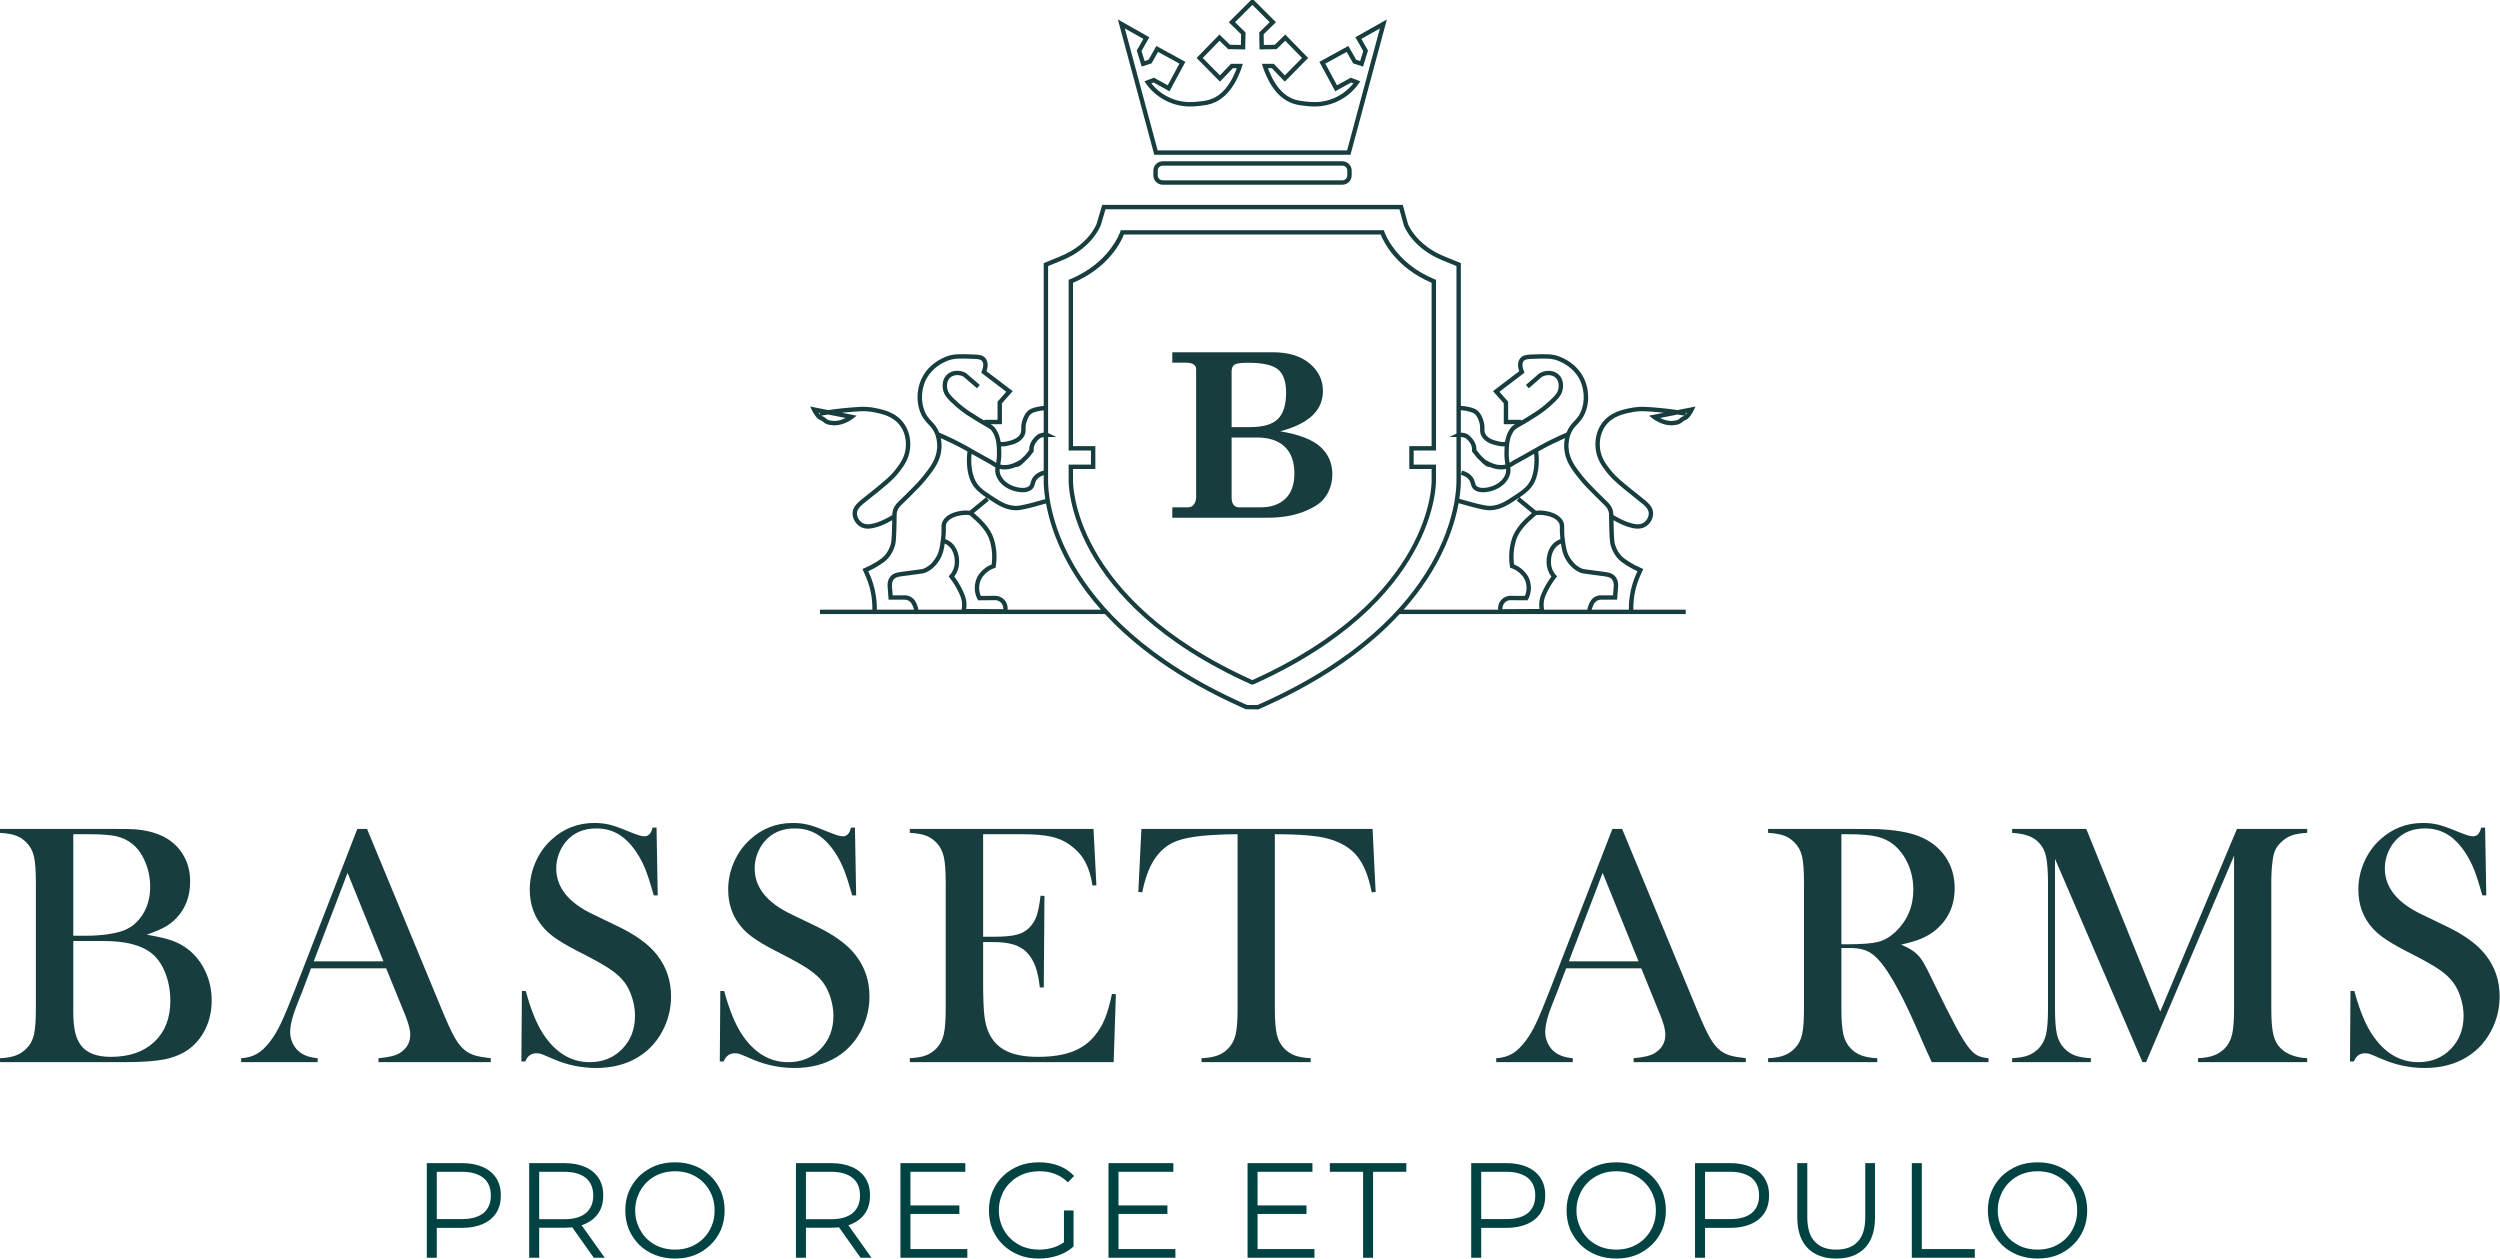 <?xml version="1.0" encoding="UTF-8" standalone="no"?>
<!DOCTYPE svg PUBLIC "-//W3C//DTD SVG 1.1//EN" "http://www.w3.org/Graphics/SVG/1.1/DTD/svg11.dtd">
<svg width="100%" height="100%" viewBox="0 0 6167 3105" version="1.1" xmlns="http://www.w3.org/2000/svg" xmlns:xlink="http://www.w3.org/1999/xlink" xml:space="preserve" xmlns:serif="http://www.serif.com/" style="fill-rule:evenodd;clip-rule:evenodd;stroke-linejoin:round;stroke-miterlimit:2;">
    <g transform="matrix(1,0,0,1,-2345.03,-694.642)">
        <g transform="matrix(4.167,0,0,4.167,5434.25,1273.46)">
            <path d="M0,263.693C-107.277,215.366 -106.164,146.311 -106.138,145.573L-106.138,138.738L-92.921,138.738L-92.921,125.209L-106.138,125.209L-106.138,28.495C-84.833,19.455 -77.57,3.891 -76.027,-0.049L76.025,-0.049C77.566,3.891 84.831,19.455 106.138,28.495L106.138,125.209L92.921,125.209L92.921,138.738L106.138,138.738L106.138,145.619C106.162,146.312 107.405,215.306 0,263.693M108.734,136.138L95.517,136.138L95.517,127.809L108.734,127.809L108.734,26.757L107.929,26.426C84.423,16.797 78.227,-1.565 78.169,-1.748L77.878,-2.649L-77.882,-2.647L-78.173,-1.748C-78.233,-1.565 -84.427,16.797 -107.931,26.426L-108.738,26.757L-108.738,127.809L-95.521,127.809L-95.521,136.138L-108.738,136.138L-108.736,145.526C-108.762,146.235 -110.044,217.125 -0.702,266.227L0.447,266.342L0.7,266.227C110.042,217.125 108.762,146.235 108.734,145.573L108.734,136.138Z" style="fill:rgb(23,61,63);fill-rule:nonzero;"/>
        </g>
        <g transform="matrix(4.167,0,0,4.167,5515.81,1610.48)">
            <path d="M0,75.449C-3.556,78.851 -8.446,80.552 -14.672,80.552L-27.391,80.552C-28.76,80.552 -29.843,80.065 -30.638,79.094C-31.432,78.122 -31.829,76.708 -31.829,74.854L-31.829,39.215L-16.925,39.215C-9.683,39.215 -4.163,41.035 -0.364,44.68C3.433,48.322 5.332,53.59 5.332,60.479C5.332,67.059 3.554,72.05 0,75.449M-31.829,0.188C-31.829,-1.795 -31.267,-3.163 -30.141,-3.912C-29.014,-4.66 -26.355,-5.037 -22.159,-5.037C-13.371,-5.037 -7.408,-3.69 -4.273,-1.003C-1.137,1.687 0.43,6.206 0.43,12.553C0.43,19.872 -1.204,25.12 -4.472,28.293C-7.74,31.467 -13.172,33.053 -20.768,33.053L-31.829,33.053L-31.829,0.188ZM-3.081,35.532C5.354,33.325 11.68,30.237 15.898,26.267C20.115,22.294 22.225,17.439 22.225,11.705C22.225,5.173 19.575,-0.286 14.275,-4.677C8.976,-9.068 1.711,-11.262 -7.519,-11.262L-66.939,-11.262L-66.939,-5.102L-59.321,-5.102C-56.981,-5.102 -55.314,-4.748 -54.32,-4.043C-53.326,-3.336 -52.829,-2.408 -52.829,-1.261L-52.829,74.589C-52.829,76.355 -53.359,77.879 -54.42,79.159C-55.214,80.087 -56.384,80.552 -57.93,80.552L-66.939,80.552L-66.939,86.711L-10.764,86.711C-2.682,86.711 4.328,85.586 10.267,83.331C16.207,81.076 20.369,78.491 22.754,75.573C26.11,71.464 27.789,66.558 27.789,60.855C27.789,54.404 25.438,49.034 20.734,44.748C16.031,40.459 8.091,37.388 -3.081,35.532" style="fill:rgb(23,61,63);fill-rule:nonzero;"/>
        </g>
        <g transform="matrix(4.167,0,0,4.167,5668.52,1115.41)">
            <path d="M0,2.86C0,4.463 -1.305,5.768 -2.911,5.768L-109.301,5.768C-110.906,5.768 -112.211,4.463 -112.211,2.86L-112.211,0.002C-112.211,-1.603 -110.906,-2.908 -109.301,-2.908L-2.911,-2.908C-1.305,-2.908 0,-1.603 0,0.002L0,2.86ZM-2.911,-5.507L-109.301,-5.507C-112.339,-5.507 -114.81,-3.036 -114.81,0.002L-114.81,2.86C-114.81,5.896 -112.339,8.367 -109.301,8.367L-2.911,8.367C0.127,8.367 2.596,5.896 2.596,2.86L2.596,0.002C2.596,-3.036 0.127,-5.507 -2.911,-5.507" style="fill:rgb(23,61,63);fill-rule:nonzero;"/>
        </g>
        <g transform="matrix(4.167,0,0,4.167,5165.45,980.517)">
            <path d="M0,-45.585L-3.901,-38.692L-0.978,-29.179L4.85,-31.085L8.712,-37.879L21.357,-30.95L14.43,-18.118L6.258,-22.613L5.691,-22.391C5.141,-22.175 4.557,-21.961 3.973,-21.745C3.365,-21.521 2.757,-21.296 2.185,-21.072L0.647,-20.469L1.969,-18.582C3.553,-16.423 5.403,-14.472 7.463,-12.782C10.554,-10.251 14.197,-8.271 17.997,-7.057C24.576,-4.957 30.08,-5.574 33.043,-5.908C36.715,-6.319 39.367,-6.615 42.599,-8.146C51.281,-12.263 55.162,-21.175 56.85,-25.055C57.431,-26.384 57.939,-27.761 58.366,-29.147L58.883,-30.828L51.893,-30.828L51.511,-30.438C50.351,-29.254 49.137,-27.977 47.923,-26.701C47.051,-25.785 46.18,-24.87 45.33,-23.99L35.154,-34.289C36.838,-36.002 38.506,-37.721 40.174,-39.44C41.806,-41.124 43.44,-42.807 45.087,-44.484C45.729,-43.852 46.37,-43.246 47.008,-42.639C47.943,-41.752 48.879,-40.867 49.822,-39.898L50.195,-39.514L60.304,-39.336L60.483,-49.395L54.287,-55.458L64.539,-65.712L74.794,-55.458L68.595,-49.394L68.776,-39.336L78.88,-39.514L79.253,-39.898C80.188,-40.858 81.117,-41.739 82.045,-42.617C82.692,-43.232 83.339,-43.845 83.99,-44.484C85.675,-42.77 87.343,-41.05 89.011,-39.333C90.641,-37.649 92.275,-35.966 93.923,-34.289L83.747,-23.99C82.874,-24.895 81.976,-25.836 81.082,-26.778C79.89,-28.028 78.702,-29.277 77.568,-30.436L77.188,-30.828L70.187,-30.828L70.711,-29.143C71.157,-27.711 71.65,-26.374 72.259,-24.978C73.917,-21.173 77.798,-12.263 86.48,-8.146C89.71,-6.615 92.357,-6.319 96.043,-5.906C98.999,-5.577 104.509,-4.962 111.079,-7.057C114.884,-8.273 118.528,-10.252 121.611,-12.782C123.672,-14.47 125.522,-16.423 127.149,-18.644L128.437,-20.468L126.892,-21.072C126.323,-21.296 125.721,-21.519 125.114,-21.742C124.529,-21.958 123.94,-22.175 123.385,-22.391L122.82,-22.613L114.647,-18.118L107.719,-30.95L120.367,-37.879L124.231,-31.085L130.057,-29.179L132.978,-38.694L129.077,-45.585L140.037,-51.769L120.617,20.425L8.46,20.425L-10.96,-51.769L0,-45.585ZM122.611,23.025L144.154,-57.078L125.536,-46.568L130.163,-38.386L128.351,-32.47L125.991,-33.243L121.361,-41.386L104.205,-31.988L113.606,-14.58L123.008,-19.752C123.405,-19.603 123.809,-19.454 124.217,-19.303C124.262,-19.286 124.306,-19.271 124.351,-19.253C123.052,-17.611 121.58,-16.113 119.963,-14.792C117.131,-12.467 113.784,-10.648 110.291,-9.533C104.246,-7.602 99.098,-8.175 96.317,-8.49C92.772,-8.887 90.429,-9.15 87.59,-10.496C79.791,-14.193 76.315,-22.179 74.609,-26.093C74.301,-26.795 74.02,-27.503 73.756,-28.229L76.092,-28.229C77.102,-27.191 78.151,-26.088 79.198,-24.987C80.421,-23.702 81.644,-22.417 82.812,-21.225L83.737,-20.281L97.574,-34.288L96.673,-35.2C94.724,-37.175 92.799,-39.158 90.874,-41.141C88.898,-43.179 86.922,-45.215 84.918,-47.243L83.987,-48.185L83.062,-47.236C82.124,-46.27 81.192,-45.388 80.257,-44.503C79.431,-43.718 78.603,-42.934 77.767,-42.093L71.324,-41.98L71.211,-48.32L78.49,-55.437L65.315,-68.61L63.762,-68.61L50.591,-55.437L57.866,-48.32L57.753,-41.98L51.309,-42.093C50.466,-42.941 49.632,-43.734 48.796,-44.525C47.872,-45.402 46.947,-46.279 46.012,-47.238L45.087,-48.185L44.157,-47.243C42.191,-45.251 40.249,-43.251 38.309,-41.249C36.35,-39.23 34.391,-37.211 32.404,-35.2L31.503,-34.288L45.342,-20.281L46.265,-21.225C47.409,-22.392 48.606,-23.651 49.805,-24.91C50.877,-26.038 51.951,-27.167 52.987,-28.229L55.319,-28.229C55.054,-27.497 54.761,-26.763 54.436,-26.018C52.896,-22.48 49.288,-14.193 41.486,-10.496C38.646,-9.15 36.304,-8.886 32.745,-8.489C29.979,-8.182 24.831,-7.602 18.788,-9.533C15.296,-10.648 11.95,-12.467 9.111,-14.792C7.501,-16.111 6.033,-17.604 4.727,-19.253C4.775,-19.272 4.824,-19.289 4.872,-19.306C5.275,-19.456 5.675,-19.605 6.067,-19.752L15.471,-14.58L24.871,-31.988L7.718,-41.386L3.086,-33.243L0.728,-32.47L-1.089,-38.387L3.542,-46.568L-15.077,-57.078L6.466,23.025L122.611,23.025Z" style="fill:rgb(23,61,63);fill-rule:nonzero;"/>
        </g>
        <g transform="matrix(4.167,0,0,4.167,6502.89,1926.83)">
            <path d="M0,-50.175L0.196,-51.267L1.026,-51.429C0.693,-50.961 0.343,-50.532 0,-50.175M-3.379,-48.008C-4.057,-47.374 -4.752,-46.718 -7.9,-46.523C-10.578,-46.373 -13.202,-47.326 -15.068,-48.275L-4.718,-50.304C-3.336,-50.095 -1.951,-49.891 -0.584,-49.649C-0.792,-49.495 -0.992,-49.374 -1.177,-49.325C-2.297,-49.023 -2.899,-48.46 -3.379,-48.008M-38.054,36.826C-35.858,38.455 -33.522,39.921 -31.104,41.181C-30.207,41.649 -29.327,42.074 -28.467,42.461L-29.44,44.666C-30.721,47.651 -31.717,50.77 -32.406,53.938C-33.204,57.634 -33.591,61.415 -33.55,65.198L-55.511,65.198C-55.443,64.739 -55.265,64.155 -54.871,63.203C-54.71,62.817 -54.422,62.118 -53.956,61.384C-53.141,60.103 -51.655,59.307 -50.082,59.307L-40.499,59.307L-39.968,52.234C-39.824,51.256 -39.523,47.872 -41.729,45.398C-43.421,43.498 -45.681,43.178 -48.298,42.808C-52.435,42.223 -55.134,41.887 -56.984,41.656C-60.173,41.26 -60.662,41.2 -61.68,40.741C-65.841,38.869 -67.978,35.236 -68.68,34.039C-70.444,31.052 -70.824,28.267 -71.403,24.043C-71.842,20.85 -71.824,18.777 -71.811,17.263C-71.794,15.129 -71.78,13.718 -73.078,11.901C-75.054,9.142 -78.63,7.383 -83.713,6.673C-85.302,6.452 -86.929,6.424 -88.559,6.602L-98.184,-1.305C-94.453,-3.817 -91.645,-6.026 -89.611,-9.86C-86.313,-16.075 -86.626,-24.819 -87.211,-28.403L-85.788,-29.211C-81.271,-31.738 -76.409,-34.106 -71.391,-36.335C-71.727,-34.693 -71.978,-32.649 -71.818,-30.259C-71.324,-22.803 -67.211,-17.594 -63.234,-12.554C-60.258,-8.791 -57.066,-5.625 -52.648,-1.237C-51.524,-0.121 -50.589,0.782 -49.805,1.54C-47.092,4.16 -46.366,4.864 -45.726,6.602C-45.253,7.88 -45.25,8.591 -45.24,11.23C-45.233,12.892 -45.222,15.244 -45.082,18.848C-44.849,24.859 -44.582,26.19 -44.304,27.13C-42.784,32.24 -40.085,35.21 -38.054,36.826M-57.268,62.206C-57.849,63.605 -58.052,64.462 -58.111,65.198L-83.718,65.198C-84.021,63.488 -84.089,61.784 -83.829,60.129C-83.593,58.618 -82.856,56.625 -81.647,54.205C-80.288,51.489 -78.627,48.848 -76.702,46.356L-76.034,45.493L-76.767,44.689C-77.356,44.04 -77.866,43.325 -78.284,42.565C-79.411,40.508 -79.86,38.138 -79.616,35.516C-79.284,31.809 -77.945,29.014 -75.64,27.207C-75.062,26.755 -74.412,26.399 -73.734,26.089C-73.228,29.592 -72.669,32.394 -70.92,35.359C-70.115,36.729 -67.66,40.9 -62.745,43.111C-61.368,43.73 -60.587,43.827 -57.306,44.235C-55.463,44.464 -52.778,44.798 -48.661,45.38C-46.079,45.747 -44.681,45.99 -43.667,47.127C-42.174,48.802 -42.465,51.359 -42.547,51.946L-42.91,56.707L-50.082,56.707C-52.572,56.707 -54.84,57.935 -56.148,59.992C-56.717,60.889 -57.073,61.735 -57.268,62.206M-74.089,23.428C-75.229,23.864 -76.299,24.424 -77.243,25.163C-79.229,26.719 -81.706,29.74 -82.206,35.28C-82.497,38.424 -81.942,41.296 -80.562,43.814C-80.219,44.437 -79.829,45.036 -79.39,45.603C-81.151,47.98 -82.689,50.48 -83.97,53.044C-85.973,57.05 -86.292,59.062 -86.398,59.726C-86.658,61.392 -86.675,63.093 -86.453,64.8L-108.407,64.922C-108.428,63.886 -108.229,62.273 -107.017,61.038C-105.972,59.974 -104.674,59.673 -104.188,59.598C-102.605,59.642 -100.903,59.634 -99.214,59.634C-97.546,59.625 -95.878,59.623 -94.317,59.666L-93.546,59.687L-93.159,59.021C-92.881,58.541 -90.477,54.167 -92.036,48.449C-93.118,44.485 -95.772,42.176 -96.772,41.306C-98.177,40.089 -99.766,39.126 -101.509,38.443C-102.136,33.689 -101.742,28.793 -100.358,24.236C-98.427,17.895 -92.662,12.913 -89.566,10.236C-89.114,9.846 -88.74,9.518 -88.412,9.221C-86.955,9.054 -85.497,9.043 -84.072,9.246C-79.723,9.855 -76.736,11.255 -75.195,13.411C-74.386,14.542 -74.393,15.276 -74.41,17.241C-74.42,18.668 -74.418,20.617 -74.089,23.428M-134.334,2.165L-131.112,3.069C-126.197,4.469 -119.521,6.371 -115.956,6.371C-115.85,6.371 -115.747,6.369 -115.648,6.366C-109.493,6.159 -105.174,3.311 -100.163,0.011C-99.56,-0.386 -98.98,-0.769 -98.418,-1.145L-99.896,0.651L-90.955,7.997C-91.072,8.098 -91.138,8.162 -91.265,8.27C-94.56,11.118 -100.694,16.419 -102.845,23.481C-104.417,28.651 -104.804,34.223 -103.968,39.597L-103.845,40.375L-103.098,40.628C-101.379,41.209 -99.824,42.098 -98.478,43.269C-97.639,43.995 -95.416,45.929 -94.543,49.134C-93.549,52.782 -94.522,55.774 -95.08,57.051C-96.423,57.027 -97.827,57.033 -99.221,57.034C-100.889,57.041 -102.557,57.044 -104.314,57.01C-105.331,57.137 -107.277,57.592 -108.873,59.218C-110.823,61.206 -111.056,63.692 -110.987,65.198L-166.858,65.198C-144.607,40.107 -136.945,16.54 -134.334,2.165M-250.799,120.486L-253.426,121.663L-259.523,121.663L-262.146,120.486C-375.295,69.674 -377.468,-3.21 -377.343,-11.374L-377.343,-36.997L-372.451,-37.002L-377.343,-39.354L-377.343,-138.19L-369.005,-141.609C-351.173,-148.918 -346.326,-161.921 -346.107,-162.542L-343.353,-171.838L-169.379,-171.838L-166.725,-162.193C-166.201,-160.826 -161.111,-148.64 -143.945,-141.609L-135.605,-138.19L-135.605,-39.028L-139.818,-36.995L-135.605,-36.995L-135.605,-11.355C-135.482,-3.21 -137.674,69.681 -250.799,120.486M-401.281,65.198C-401.208,63.694 -401.438,61.216 -403.399,59.218C-404.997,57.592 -406.942,57.137 -408.155,57.002C-409.713,57.043 -411.386,57.036 -413.053,57.034C-414.453,57.034 -415.856,57.027 -417.192,57.051C-417.748,55.774 -418.724,52.782 -417.729,49.133C-416.858,45.93 -414.632,43.997 -413.794,43.269C-412.448,42.098 -410.891,41.209 -409.172,40.628L-408.425,40.375L-408.304,39.597C-407.468,34.22 -407.857,28.648 -409.429,23.479C-411.576,16.419 -417.712,11.118 -421.009,8.269C-421.122,8.171 -421.214,8.091 -421.32,7.999L-412.376,0.651L-413.855,-1.146C-413.292,-0.769 -412.709,-0.385 -412.104,0.014C-407.098,3.311 -402.778,6.159 -396.625,6.366C-396.523,6.369 -396.422,6.371 -396.316,6.371C-392.749,6.371 -386.069,4.467 -381.152,3.066L-378.589,2.337C-375.947,16.735 -368.254,40.215 -346.097,65.198L-401.281,65.198ZM-454.16,65.198C-454.219,64.461 -454.423,63.602 -455.006,62.197C-455.203,61.726 -455.557,60.882 -456.124,59.99C-457.429,57.935 -459.698,56.707 -462.191,56.707L-469.363,56.707L-469.732,51.854C-469.805,51.359 -470.095,48.8 -468.603,47.127C-467.589,45.99 -466.194,45.745 -463.609,45.38C-459.493,44.798 -456.807,44.464 -454.968,44.235C-451.683,43.827 -450.904,43.73 -449.527,43.111C-444.623,40.904 -442.162,36.731 -441.354,35.359C-439.603,32.393 -439.043,29.591 -438.538,26.089C-437.86,26.399 -437.211,26.755 -436.634,27.207C-434.325,29.014 -432.988,31.809 -432.654,35.516C-432.416,38.148 -432.866,40.52 -433.99,42.565C-434.411,43.332 -434.92,44.045 -435.505,44.687L-436.24,45.493L-435.572,46.356C-433.651,48.843 -431.986,51.484 -430.623,54.205C-429.411,56.633 -428.676,58.625 -428.443,60.125C-428.185,61.79 -428.252,63.494 -428.554,65.198L-454.16,65.198ZM-419.113,59.021L-418.726,59.687L-417.956,59.666C-416.399,59.625 -414.734,59.623 -413.058,59.634C-411.366,59.632 -409.665,59.641 -408.282,59.589C-407.598,59.673 -406.298,59.974 -405.254,61.038C-404.031,62.283 -403.836,63.891 -403.86,64.922L-425.821,64.8C-425.599,63.098 -425.616,61.398 -425.874,59.726C-425.977,59.069 -426.289,57.063 -428.301,53.044C-429.585,50.475 -431.125,47.977 -432.884,45.603C-432.448,45.04 -432.056,44.442 -431.712,43.815C-430.335,41.312 -429.782,38.44 -430.065,35.283C-430.565,29.74 -433.041,26.719 -435.031,25.163C-435.972,24.425 -437.043,23.865 -438.183,23.428C-437.854,20.617 -437.851,18.665 -437.864,17.237C-437.879,15.274 -437.886,14.54 -437.079,13.411C-435.536,11.255 -432.55,9.855 -428.198,9.245C-426.774,9.044 -425.317,9.052 -423.861,9.221C-423.532,9.518 -423.158,9.846 -422.708,10.235C-419.61,12.911 -413.844,17.895 -411.916,24.236C-410.53,28.791 -410.135,33.686 -410.763,38.443C-412.506,39.126 -414.096,40.089 -415.5,41.306C-416.5,42.176 -419.158,44.487 -420.237,48.449C-421.795,54.167 -419.392,58.541 -419.113,59.021M-478.722,65.198C-478.683,61.413 -479.067,57.632 -479.868,53.938C-480.553,50.768 -481.551,47.648 -482.839,44.654L-483.803,42.461C-482.947,42.074 -482.067,41.649 -481.168,41.181C-478.75,39.919 -476.41,38.455 -474.184,36.799C-472.187,35.208 -469.488,32.239 -467.964,27.117C-467.689,26.176 -467.422,24.837 -467.19,18.848C-467.052,15.249 -467.041,12.899 -467.034,11.236C-467.022,8.592 -467.021,7.882 -466.546,6.601C-465.908,4.864 -465.178,4.16 -462.467,1.54C-461.683,0.782 -460.748,-0.121 -459.621,-1.241C-455.204,-5.625 -452.016,-8.791 -449.041,-12.556C-445.063,-17.59 -440.948,-22.796 -440.453,-30.259C-440.293,-32.657 -440.553,-34.72 -440.882,-36.335C-435.863,-34.107 -431.001,-31.739 -426.482,-29.211L-425.062,-28.404C-425.647,-24.821 -425.961,-16.08 -422.66,-9.86C-420.625,-6.027 -417.819,-3.818 -414.088,-1.306L-423.713,6.602C-425.343,6.421 -426.965,6.45 -428.561,6.673C-433.642,7.383 -437.22,9.142 -439.192,11.901C-440.492,13.718 -440.48,15.127 -440.461,17.261C-440.448,18.775 -440.431,20.849 -440.869,24.043C-441.446,28.262 -441.826,31.048 -443.592,34.04C-444.296,35.236 -446.442,38.873 -450.593,40.741C-451.612,41.2 -452.101,41.26 -455.288,41.658C-457.138,41.887 -459.837,42.223 -463.972,42.808C-466.589,43.178 -468.848,43.497 -470.542,45.398C-472.747,47.87 -472.448,51.254 -472.314,52.141L-471.773,59.307L-462.191,59.307C-460.616,59.307 -459.131,60.103 -458.316,61.384C-457.852,62.115 -457.566,62.809 -457.403,63.203C-457.008,64.155 -456.83,64.739 -456.761,65.198L-478.722,65.198ZM-446.27,-46.244C-447.224,-47.251 -448.125,-48.201 -448.976,-49.489C-452.613,-54.997 -453.019,-63.546 -449.961,-70.279C-447.536,-75.619 -442.785,-79.869 -436.586,-82.251C-432.875,-83.678 -428.977,-83.532 -421.199,-83.25C-418.625,-83.155 -417.175,-82.928 -416.385,-81.94C-414.945,-80.136 -416.284,-76.691 -416.567,-76.018L-416.957,-75.091L-402.096,-63.767L-407.275,-57.939L-407.275,-47.183L-415.008,-47.183L-415.008,-46.674C-417.02,-47.842 -419.771,-49.487 -423.698,-52.032C-424.845,-52.776 -428.924,-55.533 -433.247,-59.816C-435.579,-62.126 -436.461,-63.386 -436.877,-64.996C-437.074,-65.761 -437.925,-69.692 -435.437,-72.04C-433.42,-73.942 -430.034,-74.161 -427.421,-72.725L-419.471,-65.859L-417.772,-67.825L-425.936,-74.84C-429.741,-76.975 -434.382,-76.603 -437.221,-73.93C-440.679,-70.665 -439.759,-65.773 -439.395,-64.349C-438.781,-61.977 -437.403,-60.276 -435.076,-57.97C-430.577,-53.512 -426.309,-50.628 -425.11,-49.851C-419.874,-46.456 -416.69,-44.636 -414.582,-43.43C-411.701,-41.783 -411.198,-41.471 -410.316,-40.115C-407.722,-36.128 -407.674,-31.313 -407.636,-27.442C-407.612,-25.026 -407.852,-23.256 -408.111,-21.713C-408.472,-21.932 -408.83,-22.154 -409.164,-22.382C-409.604,-22.682 -410.011,-22.957 -410.412,-23.175C-415.615,-26.006 -419.252,-28.085 -422.04,-29.677L-425.215,-31.479C-430.413,-34.387 -436.012,-37.123 -441.841,-39.631C-443.073,-42.801 -444.69,-44.575 -446.27,-46.244M-404.41,-31.427C-403.146,-31.427 -401.488,-31.693 -399.123,-32.345C-397.712,-32.736 -393.415,-33.923 -391.453,-37.695C-390.624,-39.29 -390.639,-40.564 -390.656,-41.797C-390.672,-42.999 -390.689,-44.364 -389.932,-46.54C-389.006,-49.203 -387.892,-50.301 -387.456,-50.65C-386.415,-51.484 -385.358,-51.758 -383.604,-52.214C-382.42,-52.523 -381.186,-52.665 -379.943,-52.764L-379.943,-39.594L-380.679,-39.594L-380.679,-39.463C-381.856,-39.269 -383.106,-38.868 -383.947,-38.152C-387.081,-35.479 -388.613,-32.506 -388.509,-29.311L-390.646,-26.554C-392.037,-25.12 -393.074,-24.125 -393.842,-23.435L-393.831,-23.473L-396.458,-22.103C-397.917,-21.339 -401.675,-19.74 -405.649,-20.69C-405.35,-22.407 -405.007,-24.518 -405.036,-27.47C-405.049,-28.697 -405.073,-30.072 -405.174,-31.511C-404.919,-31.484 -404.703,-31.427 -404.41,-31.427M-385.889,-29.013C-386.221,-32.797 -383.24,-35.341 -382.229,-36.204C-381.741,-36.619 -380.799,-36.835 -379.943,-36.942L-379.943,-17.139C-382.582,-16.466 -384.634,-15.224 -386.036,-13.441C-387.11,-12.08 -387.415,-10.889 -387.66,-9.935C-387.862,-9.149 -387.993,-8.63 -388.487,-8.113C-390.47,-6.022 -395.421,-6.937 -398.272,-8.065C-400.289,-8.865 -403.91,-10.775 -405.499,-14.583C-406.042,-15.888 -406.12,-16.944 -406.017,-18.119C-405.035,-17.904 -404.066,-17.78 -403.139,-17.78C-400.241,-17.78 -397.707,-18.662 -396.145,-19.368C-395.198,-18.986 -393.854,-19.527 -388.689,-24.85L-385.844,-28.504L-385.889,-29.013ZM-422.633,-27.023C-419.923,-25.477 -416.476,-23.517 -411.655,-20.894C-411.325,-20.714 -410.991,-20.483 -410.628,-20.234C-410.054,-19.843 -409.35,-19.416 -408.553,-19.015C-408.78,-17.28 -408.759,-15.653 -407.896,-13.583C-405.942,-8.894 -401.627,-6.599 -399.226,-5.649C-397.501,-4.966 -394.905,-4.279 -392.388,-4.279C-390.185,-4.279 -388.045,-4.805 -386.603,-6.324C-385.646,-7.331 -385.378,-8.372 -385.142,-9.288C-384.93,-10.119 -384.729,-10.901 -383.995,-11.834C-383.068,-13.011 -381.692,-13.865 -379.943,-14.416L-379.943,-11.394C-379.967,-9.83 -379.908,-5.926 -379.035,-0.279C-379.121,-0.237 -379.185,-0.221 -379.273,-0.164L-381.864,0.567C-386.483,1.883 -393.472,3.83 -396.536,3.77C-401.959,3.587 -405.805,1.052 -410.681,-2.159C-415.265,-5.181 -418.293,-7.176 -420.365,-11.079C-422.951,-15.952 -423.064,-23.235 -422.633,-27.023M-128.666,-52.214C-126.916,-51.758 -125.858,-51.484 -124.813,-50.647C-124.378,-50.301 -123.265,-49.208 -122.34,-46.54C-121.583,-44.362 -121.6,-42.999 -121.617,-41.795C-121.635,-40.564 -121.652,-39.29 -120.823,-37.695C-118.857,-33.921 -114.558,-32.734 -113.147,-32.345C-110.784,-31.693 -109.126,-31.427 -107.863,-31.427C-107.568,-31.427 -107.353,-31.485 -107.098,-31.512C-107.198,-30.073 -107.223,-28.697 -107.236,-27.466C-107.265,-24.517 -106.922,-22.406 -106.621,-20.69C-110.603,-19.736 -114.357,-21.342 -115.815,-22.103L-118.439,-23.469L-118.425,-23.421C-119.175,-24.096 -120.186,-25.062 -121.535,-26.446L-123.761,-29.311C-123.659,-32.511 -125.197,-35.486 -128.358,-38.182C-129.183,-38.884 -130.42,-39.274 -131.591,-39.466L-132.697,-39.594C-132.818,-39.602 -132.895,-39.591 -133.009,-39.594L-133.009,-52.838C-131.555,-52.787 -130.064,-52.578 -128.666,-52.214M-91.905,-11.079C-93.978,-7.178 -97.005,-5.181 -101.602,-2.155C-106.469,1.052 -110.311,3.587 -115.737,3.77C-118.867,3.844 -125.782,1.884 -130.399,0.571L-132.999,-0.164C-133.242,-0.32 -133.492,-0.417 -133.65,-0.479L-133.684,-0.354L-133.899,-0.398C-133.045,-5.971 -132.986,-9.826 -133.009,-11.374L-133.009,-36.995L-132.786,-36.995C-131.834,-36.914 -130.608,-36.685 -130.016,-36.18C-129.036,-35.344 -126.053,-32.802 -126.382,-29.013L-126.426,-28.504L-123.491,-24.742C-118.405,-19.507 -117.062,-18.996 -116.127,-19.368C-114.565,-18.664 -112.031,-17.782 -109.13,-17.782C-108.205,-17.782 -107.235,-17.904 -106.255,-18.12C-106.153,-16.944 -106.23,-15.888 -106.773,-14.583C-108.363,-10.771 -111.986,-8.862 -114,-8.064C-116.85,-6.937 -121.806,-6.024 -123.786,-8.113C-124.279,-8.632 -124.412,-9.151 -124.614,-9.935C-124.858,-10.891 -125.162,-12.08 -126.234,-13.441C-127.642,-15.229 -129.704,-16.477 -132.358,-17.148L-132.995,-14.631C-130.91,-14.102 -129.32,-13.162 -128.276,-11.834C-127.543,-10.903 -127.344,-10.12 -127.132,-9.291C-126.895,-8.372 -126.628,-7.331 -125.669,-6.324C-124.227,-4.805 -122.087,-4.279 -119.884,-4.279C-117.367,-4.279 -114.771,-4.966 -113.045,-5.649C-110.647,-6.598 -106.332,-8.889 -104.376,-13.583C-103.515,-15.653 -103.492,-17.28 -103.719,-19.016C-102.921,-19.417 -102.217,-19.845 -101.643,-20.236C-101.28,-20.483 -100.947,-20.714 -100.619,-20.894C-95.795,-23.515 -92.35,-25.475 -89.64,-27.022C-89.209,-23.233 -89.324,-15.947 -91.905,-11.079M-101.958,-40.115C-101.074,-41.471 -100.571,-41.783 -97.69,-43.43C-95.58,-44.636 -92.399,-46.458 -87.158,-49.852C-85.617,-50.852 -81.562,-53.647 -77.198,-57.97C-74.873,-60.273 -73.492,-61.972 -72.879,-64.352C-72.513,-65.773 -71.592,-70.665 -75.051,-73.928C-77.883,-76.603 -82.521,-76.975 -86.549,-74.691L-94.498,-67.825L-92.799,-65.859L-85.062,-72.574C-82.233,-74.161 -78.849,-73.942 -76.835,-72.04C-74.349,-69.692 -75.198,-65.761 -75.393,-64.999C-75.811,-63.384 -76.695,-62.124 -79.027,-59.816C-83.336,-55.546 -87.425,-52.777 -88.573,-52.032C-92.501,-49.486 -95.253,-47.841 -97.266,-46.672L-97.266,-47.183L-104.999,-47.183L-104.999,-57.939L-110.178,-63.767L-95.313,-75.091L-95.704,-76.018C-95.988,-76.691 -97.327,-80.136 -95.885,-81.94C-95.101,-82.928 -93.649,-83.155 -91.073,-83.25C-83.295,-83.532 -79.397,-83.678 -75.688,-82.251C-69.489,-79.871 -64.738,-75.621 -62.31,-70.279C-59.251,-63.546 -59.659,-54.997 -63.3,-49.489C-64.149,-48.201 -65.05,-47.251 -66.002,-46.244C-67.584,-44.575 -69.2,-42.801 -70.432,-39.631C-76.262,-37.121 -81.859,-34.387 -87.056,-31.479L-90.224,-29.681C-93.012,-28.088 -96.652,-26.009 -101.862,-23.175C-102.259,-22.957 -102.667,-22.682 -103.109,-22.382C-103.442,-22.154 -103.8,-21.933 -104.161,-21.715C-104.421,-23.258 -104.662,-25.03 -104.64,-27.459C-104.599,-31.325 -104.551,-36.133 -101.958,-40.115M-497.204,-48.275C-499.072,-47.33 -501.689,-46.383 -504.376,-46.523C-507.52,-46.718 -508.217,-47.374 -508.892,-48.008C-509.373,-48.46 -509.974,-49.023 -511.092,-49.325C-511.277,-49.374 -511.478,-49.495 -511.686,-49.649C-510.319,-49.891 -508.936,-50.096 -507.554,-50.304L-497.204,-48.275ZM-512.469,-51.268L-512.271,-50.176C-512.614,-50.533 -512.963,-50.96 -513.294,-51.429L-512.469,-51.268ZM-4.769,-52.942C-7.695,-53.376 -10.635,-53.761 -13.578,-54.041C-22.281,-54.87 -26.642,-55.283 -31.841,-54.295C-37.026,-53.306 -44.863,-51.811 -49.726,-44.819C-52.548,-40.769 -53.785,-35.548 -53.206,-30.117C-52.525,-23.726 -49.302,-19.544 -46.709,-16.183C-43.102,-11.501 -37.951,-7.404 -28.601,0.033L-28.053,0.468C-24.217,3.511 -21.905,5.347 -21.775,8.022C-21.672,10.094 -22.888,12.413 -24.727,13.66C-27.316,15.411 -30.539,14.497 -33.129,13.755C-36.1,12.909 -40.688,10.502 -42.671,9.19C-42.715,7.805 -42.842,6.909 -43.287,5.703C-44.133,3.408 -45.185,2.391 -48,-0.328C-48.777,-1.08 -49.702,-1.976 -50.822,-3.084C-55.172,-7.404 -58.316,-10.526 -61.193,-14.165C-64.927,-18.892 -68.786,-23.779 -69.228,-30.431C-69.475,-34.15 -68.602,-37.122 -68.214,-38.224C-67.146,-41.257 -65.742,-42.74 -64.118,-44.456C-63.128,-45.501 -62.104,-46.58 -61.132,-48.058C-56.956,-54.368 -56.48,-63.73 -59.947,-71.355C-62.656,-77.319 -67.917,-82.051 -74.756,-84.676C-78.962,-86.293 -83.045,-86.144 -91.169,-85.846C-93.943,-85.745 -96.368,-85.503 -97.916,-83.56C-99.797,-81.205 -99.132,-77.919 -98.461,-75.959L-113.98,-64.136L-107.595,-56.952L-107.595,-44.583L-100.871,-44.583C-102.416,-43.641 -103.206,-42.962 -104.136,-41.533C-105.665,-39.184 -106.425,-36.62 -106.813,-34.14C-107.59,-33.936 -109.043,-33.906 -112.456,-34.849C-113.599,-35.164 -117.076,-36.123 -118.514,-38.894C-119.045,-39.908 -119.035,-40.646 -119.018,-41.761C-119.001,-43.108 -118.98,-44.785 -119.888,-47.393C-120.939,-50.424 -122.265,-51.942 -123.193,-52.678C-124.669,-53.86 -126.145,-54.243 -128.012,-54.728C-129.625,-55.148 -131.305,-55.355 -133.009,-55.428L-133.009,-139.934L-142.959,-144.013C-159.392,-150.745 -164.108,-162.621 -164.262,-163.01L-167.4,-174.437L-345.295,-174.437L-348.575,-163.349C-348.756,-162.844 -353.216,-150.889 -369.992,-144.013L-379.943,-139.934L-379.943,-55.394C-381.424,-55.294 -382.855,-55.093 -384.258,-54.728C-386.129,-54.243 -387.606,-53.86 -389.079,-52.68C-390.007,-51.936 -391.335,-50.417 -392.388,-47.393C-393.294,-44.785 -393.271,-43.108 -393.254,-41.762C-393.239,-40.646 -393.23,-39.909 -393.758,-38.894C-395.198,-36.125 -398.673,-35.166 -399.817,-34.849C-403.226,-33.908 -404.681,-33.938 -405.459,-34.142C-405.847,-36.62 -406.609,-39.183 -408.138,-41.533C-409.068,-42.962 -409.857,-43.641 -411.402,-44.583L-404.675,-44.583L-404.675,-56.952L-398.291,-64.136L-413.811,-75.959C-413.142,-77.919 -412.474,-81.205 -414.354,-83.56C-415.906,-85.503 -418.329,-85.745 -421.103,-85.846C-429.238,-86.145 -433.313,-86.293 -437.518,-84.676C-444.359,-82.049 -449.618,-77.318 -452.327,-71.355C-455.788,-63.73 -455.312,-54.37 -451.144,-48.058C-450.168,-46.58 -449.146,-45.501 -448.157,-44.456C-446.531,-42.74 -445.126,-41.257 -444.059,-38.224C-443.671,-37.125 -442.797,-34.164 -443.046,-30.431C-443.487,-23.774 -447.347,-18.89 -451.079,-14.165C-453.956,-10.526 -457.1,-7.404 -461.453,-3.08C-462.568,-1.976 -463.495,-1.08 -464.272,-0.328C-467.086,2.391 -468.139,3.408 -468.985,5.701C-469.431,6.909 -469.558,7.805 -469.602,9.19C-471.587,10.503 -476.177,12.909 -479.147,13.757C-481.735,14.497 -484.958,15.41 -487.543,13.66C-489.384,12.413 -490.6,10.094 -490.498,8.022C-490.367,5.347 -488.052,3.51 -484.216,0.465L-483.672,0.033C-474.326,-7.397 -469.178,-11.492 -465.563,-16.183C-463.109,-19.364 -459.748,-23.725 -459.068,-30.116C-458.73,-33.256 -458.734,-39.344 -462.544,-44.818C-467.413,-51.813 -475.249,-53.306 -480.442,-54.296C-485.636,-55.286 -489.997,-54.87 -498.695,-54.041C-501.638,-53.762 -504.578,-53.376 -507.505,-52.943L-518.18,-55.036L-517.059,-52.7C-516.648,-51.844 -514.461,-47.539 -511.767,-46.814C-511.277,-46.684 -511.061,-46.48 -510.671,-46.114C-509.546,-45.057 -508.309,-44.165 -504.537,-43.93C-504.276,-43.913 -504.016,-43.906 -503.758,-43.906C-498.043,-43.906 -493.107,-47.718 -492.892,-47.888L-490.657,-49.638L-499.374,-51.348C-499.065,-51.379 -498.757,-51.426 -498.449,-51.455C-489.994,-52.255 -485.749,-52.661 -480.923,-51.743C-476.152,-50.833 -468.94,-49.458 -464.678,-43.334C-461.349,-38.553 -461.352,-33.174 -461.65,-30.391C-462.253,-24.73 -465.229,-20.87 -467.622,-17.769C-470.905,-13.508 -475.41,-9.855 -485.288,-2.001L-485.831,-1.57C-489.937,1.689 -492.905,4.044 -493.094,7.895C-493.239,10.873 -491.595,14.054 -489.001,15.811C-487.4,16.895 -485.68,17.258 -484.017,17.258C-481.95,17.258 -479.972,16.694 -478.431,16.254C-475.885,15.527 -472.192,13.733 -469.638,12.249C-469.648,13.807 -469.675,15.856 -469.786,18.749C-470.024,24.911 -470.307,25.868 -470.458,26.387C-471.787,30.852 -474.099,33.408 -475.768,34.741C-477.851,36.287 -480.072,37.679 -482.37,38.876C-483.63,39.534 -484.855,40.101 -486.023,40.594L-487.239,41.106L-485.221,45.692C-484.004,48.521 -483.057,51.481 -482.406,54.488C-481.645,58 -481.343,61.598 -481.383,65.198L-512.394,65.198L-512.394,67.797L-343.693,67.797C-326.394,86.522 -300.908,105.927 -263.21,122.856L-260.331,124.148L-252.871,124.262L-249.737,122.856C-212.043,105.928 -186.56,86.523 -169.261,67.797L0.125,67.797L0.125,65.198L-30.891,65.198C-30.929,61.6 -30.625,58.001 -29.865,54.488C-29.214,51.484 -28.268,48.525 -27.056,45.702L-25.035,41.106L-26.251,40.594C-27.419,40.101 -28.642,39.534 -29.906,38.876C-32.2,37.679 -34.42,36.289 -36.471,34.768C-38.174,33.41 -40.485,30.853 -41.814,26.38C-41.965,25.875 -42.246,24.931 -42.486,18.749C-42.597,15.857 -42.624,13.808 -42.634,12.25C-40.081,13.734 -36.389,15.528 -33.841,16.256C-32.3,16.694 -30.323,17.259 -28.255,17.259C-26.594,17.259 -24.871,16.895 -23.268,15.811C-20.675,14.054 -19.035,10.872 -19.178,7.895C-19.363,4.044 -22.329,1.691 -26.436,-1.566L-26.984,-2.001C-36.869,-9.862 -41.376,-13.516 -44.654,-17.769C-47.044,-20.872 -50.017,-24.731 -50.624,-30.391C-51.134,-35.2 -50.058,-39.796 -47.596,-43.334C-43.335,-49.458 -36.125,-50.832 -31.344,-51.745C-26.522,-52.664 -22.285,-52.257 -13.825,-51.455C-13.517,-51.426 -13.209,-51.379 -12.9,-51.348L-21.617,-49.638L-19.38,-47.888C-19.165,-47.718 -14.229,-43.906 -8.516,-43.906C-8.256,-43.906 -7.996,-43.913 -7.735,-43.93C-3.964,-44.165 -2.728,-45.057 -1.601,-46.112C-1.211,-46.48 -0.995,-46.682 -0.502,-46.814C2.19,-47.539 4.375,-51.844 4.786,-52.7L5.906,-55.036L-4.769,-52.942Z" style="fill:rgb(23,61,63);fill-rule:nonzero;"/>
        </g>
        <g transform="matrix(4.167,0,0,4.167,2525.82,3038.28)">
            <path d="M0,-5.36L0,36.311C0,41.369 0.355,45.45 1.063,48.55C1.771,51.653 2.933,54.282 4.553,56.441C7.991,60.957 13.892,63.217 22.254,63.217C33.109,63.217 41.689,60.249 47.994,54.316C54.298,48.383 57.451,40.291 57.451,30.041C57.451,24.174 56.473,18.73 54.518,13.706C52.561,8.683 49.932,4.822 46.63,2.124C40.559,-2.865 31.053,-5.36 18.106,-5.36L0,-5.36ZM0,-68.577L0,-8.495L8.194,-8.495C12.038,-8.495 16.016,-8.764 20.129,-9.304C23.702,-9.845 26.585,-10.484 28.776,-11.227C30.967,-11.967 32.974,-12.98 34.796,-14.261C38.233,-16.823 40.88,-20.109 42.734,-24.124C44.588,-28.134 45.516,-32.568 45.516,-37.424C45.516,-42.547 44.556,-47.419 42.633,-52.038C40.713,-56.656 38.167,-60.247 34.997,-62.811C32.232,-65.036 29.08,-66.553 25.54,-67.362C22,-68.171 16.621,-68.577 9.407,-68.577L0,-68.577ZM-43.39,66.352L-43.39,64.026C-39.48,63.824 -36.327,63.267 -33.933,62.357C-31.54,61.446 -29.432,60.048 -27.612,58.159C-25.455,56.003 -24.005,53.271 -23.263,49.967C-22.522,46.664 -22.151,41.538 -22.151,34.592L-22.151,-39.952C-22.151,-46.896 -22.522,-52.022 -23.263,-55.327C-24.005,-58.629 -25.455,-61.361 -27.612,-63.519C-29.432,-65.474 -31.556,-66.89 -33.985,-67.768C-36.412,-68.643 -39.547,-69.184 -43.39,-69.386L-43.39,-71.712L23.063,-71.712C29.805,-71.712 34.221,-71.643 36.313,-71.51C43.999,-70.903 50.372,-69.081 55.429,-66.047C59.811,-63.35 63.199,-59.809 65.593,-55.427C67.986,-51.044 69.184,-46.121 69.184,-40.66C69.184,-31.826 66.453,-24.578 60.991,-18.913C59.035,-16.823 56.81,-15.086 54.316,-13.704C51.82,-12.322 48.213,-10.787 43.493,-9.102C49.966,-8.023 54.99,-6.843 58.564,-5.562C62.137,-4.281 65.373,-2.494 68.274,-0.202C72.589,3.305 75.944,7.672 78.339,12.897C80.732,18.122 81.928,23.769 81.928,29.839C81.928,35.974 80.697,41.588 78.236,46.679C75.775,51.772 72.353,55.868 67.971,58.968C63.991,61.734 59.255,63.656 53.759,64.734C48.264,65.813 40.525,66.352 30.547,66.352L-43.39,66.352Z" style="fill:rgb(23,61,63);fill-rule:nonzero;"/>
        </g>
        <g transform="matrix(4.167,0,0,4.167,3290.9,2988.13)">
            <path d="M0,18.711L-21.239,-33.682L-41.268,18.711L0,18.711ZM63.519,78.387L-2.933,78.387L-2.933,76.061C3.068,75.523 7.248,74.51 9.609,73.027C13.789,70.396 15.881,66.755 15.881,62.103C15.881,59.339 14.935,55.629 13.048,50.977L11.329,46.729L1.62,22.859L-42.886,22.859L-48.145,36.817L-50.673,43.087C-53.707,50.505 -55.224,56.337 -55.224,60.586C-55.224,63.081 -54.669,65.407 -53.556,67.564C-52.444,69.724 -50.943,71.476 -49.055,72.823C-46.426,74.645 -43.055,75.724 -38.94,76.061L-38.94,78.387L-84.254,78.387L-84.254,76.061C-80.681,75.859 -77.544,74.984 -74.847,73.431C-72.152,71.881 -69.521,69.386 -66.957,65.946C-64.8,63.182 -62.694,59.626 -60.637,55.276C-58.581,50.927 -55.867,44.402 -52.494,35.703L-15.475,-59.676L-9.71,-59.676L34.289,46.628C37.592,54.653 40.223,60.384 42.177,63.822C44.134,67.261 46.257,69.858 48.55,71.611C50.168,72.823 52.022,73.751 54.114,74.393C56.202,75.034 59.337,75.589 63.519,76.061L63.519,78.387Z" style="fill:rgb(23,61,63);fill-rule:nonzero;"/>
        </g>
        <g transform="matrix(4.167,0,0,4.167,3631.17,2740.75)">
            <path d="M0,137.354L0.305,95.582L2.631,95.683C5.463,106.313 8.834,114.688 12.746,120.808C20.093,132.109 29.333,137.759 40.459,137.759C48.212,137.759 54.619,135.165 59.676,129.97C64.734,124.779 67.263,118.205 67.263,110.248C67.263,106.809 66.707,103.304 65.593,99.728C64.482,96.155 62.979,93.088 61.092,90.524C59.136,87.894 56.39,85.366 52.849,82.939C49.309,80.51 43.898,77.443 36.615,73.734C30.208,70.498 25.302,67.766 21.899,65.541C18.493,63.316 15.744,61.058 13.656,58.765C7.856,52.428 4.957,44.705 4.957,35.603C4.957,30.007 6.085,24.612 8.346,19.42C10.603,14.227 13.756,9.776 17.803,6.068C24.949,-0.54 33.412,-3.845 43.19,-3.845C46.359,-3.845 49.293,-3.524 51.99,-2.883C54.685,-2.241 58.294,-0.978 62.811,0.91C66.182,2.26 68.476,3.119 69.69,3.488C70.903,3.859 71.982,4.045 72.926,4.045C75.287,4.045 76.872,2.326 77.681,-1.113L80.007,-1.113L80.715,39.041L78.389,39.041C76.571,32.636 75.006,27.731 73.694,24.324C72.38,20.921 70.815,17.767 68.999,14.868C65.699,9.607 62.065,5.713 58.092,3.186C54.121,0.656 49.545,-0.607 44.363,-0.607C36.823,-0.607 30.866,1.957 26.491,7.087C24.673,9.18 23.243,11.643 22.2,14.479C21.156,17.313 20.634,20.148 20.634,22.984C20.634,34.255 27.873,43.334 42.349,50.219L56.588,57.103C67.563,62.302 75.474,68.038 80.323,74.316C85.843,81.335 88.604,89.503 88.604,98.818C88.604,105.007 87.355,110.928 84.861,116.578C81.355,124.448 76.096,130.52 69.083,134.792C62.069,139.062 53.81,141.199 44.302,141.199C35.605,141.199 27.243,139.478 19.218,136.041C15.038,134.219 12.542,133.174 11.733,132.904C10.924,132.635 10.014,132.5 9.003,132.5C5.766,132.5 3.54,134.118 2.328,137.354L0,137.354Z" style="fill:rgb(23,61,63);fill-rule:nonzero;"/>
        </g>
        <g transform="matrix(4.167,0,0,4.167,4120.64,2740.75)">
            <path d="M0,137.354L0.305,95.582L2.631,95.683C5.463,106.313 8.834,114.688 12.746,120.808C20.093,132.109 29.333,137.759 40.459,137.759C48.212,137.759 54.619,135.165 59.676,129.97C64.734,124.779 67.263,118.205 67.263,110.248C67.263,106.809 66.707,103.304 65.593,99.728C64.481,96.155 62.979,93.088 61.092,90.524C59.136,87.894 56.39,85.366 52.849,82.939C49.309,80.51 43.898,77.443 36.615,73.734C30.208,70.498 25.302,67.766 21.899,65.541C18.493,63.316 15.744,61.058 13.656,58.765C7.856,52.428 4.957,44.705 4.957,35.603C4.957,30.007 6.085,24.612 8.346,19.42C10.603,14.227 13.756,9.776 17.803,6.068C24.949,-0.54 33.412,-3.845 43.19,-3.845C46.359,-3.845 49.293,-3.524 51.99,-2.883C54.685,-2.241 58.294,-0.978 62.811,0.91C66.182,2.26 68.476,3.119 69.69,3.488C70.903,3.859 71.982,4.045 72.926,4.045C75.287,4.045 76.872,2.326 77.681,-1.113L80.007,-1.113L80.715,39.041L78.389,39.041C76.571,32.636 75.006,27.731 73.694,24.324C72.38,20.921 70.815,17.767 68.999,14.868C65.699,9.607 62.065,5.713 58.092,3.186C54.121,0.656 49.545,-0.607 44.363,-0.607C36.823,-0.607 30.866,1.957 26.491,7.087C24.673,9.18 23.243,11.643 22.2,14.479C21.156,17.313 20.634,20.148 20.634,22.984C20.634,34.255 27.873,43.334 42.349,50.219L56.588,57.103C67.563,62.302 75.474,68.038 80.323,74.316C85.843,81.335 88.604,89.503 88.604,98.818C88.604,105.007 87.355,110.928 84.861,116.578C81.355,124.448 76.096,130.52 69.083,134.792C62.069,139.062 53.81,141.199 44.302,141.199C35.605,141.199 27.243,139.478 19.218,136.041C15.038,134.219 12.542,133.174 11.733,132.904C10.924,132.635 10.014,132.5 9.003,132.5C5.766,132.5 3.54,134.118 2.328,137.354L0,137.354Z" style="fill:rgb(23,61,63);fill-rule:nonzero;"/>
        </g>
        <g transform="matrix(4.167,0,0,4.167,5042.49,3314.75)">
            <path d="M0,-138.064L1.719,-104.686L-0.607,-104.585C-1.485,-110.248 -2.933,-114.935 -4.957,-118.645C-6.978,-122.351 -9.911,-125.623 -13.756,-128.455C-16.926,-130.815 -20.668,-132.484 -24.983,-133.462C-29.298,-134.439 -35.032,-134.929 -42.177,-134.929L-65.341,-134.929L-65.341,-74.242L-59.271,-74.242C-53.136,-74.242 -48.516,-74.646 -45.415,-75.454C-42.314,-76.263 -39.785,-77.714 -37.828,-79.804C-35.942,-81.759 -34.542,-84.069 -33.632,-86.732C-32.72,-89.395 -31.961,-93.323 -31.354,-98.515L-29.028,-98.414L-29.434,-44.201L-31.76,-44.201C-32.367,-49.392 -33.26,-53.572 -34.441,-56.743C-35.621,-59.912 -37.257,-62.61 -39.345,-64.835C-41.368,-66.992 -43.999,-68.577 -47.235,-69.588C-50.471,-70.601 -54.586,-71.105 -59.575,-71.105L-65.341,-71.105L-65.341,-47.943C-65.341,-38.704 -65.105,-31.978 -64.633,-27.765C-64.161,-23.549 -63.251,-20.027 -61.901,-17.195C-59.609,-12.341 -56.12,-8.782 -51.433,-6.524C-46.747,-4.265 -40.559,-3.135 -32.873,-3.135C-24.781,-3.135 -18.003,-4.162 -12.542,-6.22C-7.081,-8.278 -2.63,-11.463 0.809,-15.778C3.236,-18.677 5.209,-21.982 6.726,-25.692C8.243,-29.4 9.641,-34.288 10.924,-40.358L13.25,-40.257L11.935,0L-108.731,0L-108.731,-2.326C-104.888,-2.528 -101.769,-3.069 -99.376,-3.944C-96.983,-4.82 -94.841,-6.236 -92.953,-8.193C-90.863,-10.35 -89.43,-13.099 -88.654,-16.436C-87.879,-19.775 -87.492,-24.883 -87.492,-31.76L-87.492,-106.304C-87.492,-113.182 -87.879,-118.29 -88.654,-121.628C-89.43,-124.965 -90.863,-127.713 -92.953,-129.871C-94.773,-131.826 -96.881,-133.242 -99.273,-134.12C-101.668,-134.996 -104.821,-135.536 -108.731,-135.738L-108.731,-138.064L0,-138.064Z" style="fill:rgb(23,61,63);fill-rule:nonzero;"/>
        </g>
        <g transform="matrix(4.167,0,0,4.167,5397.93,3301.69)">
            <path d="M0,-131.794C-4.249,-131.794 -8.8,-131.657 -13.656,-131.388C-24.039,-130.848 -31.778,-129.533 -36.868,-127.444C-41.959,-125.353 -46.157,-121.745 -49.46,-116.621C-52.494,-111.901 -54.822,-105.495 -56.44,-97.404L-58.766,-97.606L-56.945,-134.929L79.905,-134.929L81.724,-97.606L79.4,-97.404C77.577,-106.776 74.73,-113.874 70.853,-118.695C66.975,-123.515 61.325,-126.972 53.909,-129.062C47.639,-130.884 37.019,-131.794 22.05,-131.794L22.05,-28.625C22.05,-21.748 22.436,-16.64 23.214,-13.301C23.985,-9.964 25.419,-7.215 27.509,-5.058C29.398,-3.101 31.538,-1.685 33.934,-0.809C36.327,0.066 39.444,0.607 43.289,0.809L43.289,3.135L-21.342,3.135L-21.342,0.809C-17.432,0.607 -14.279,0.066 -11.884,-0.809C-9.492,-1.685 -7.351,-3.101 -5.463,-5.058C-3.373,-7.215 -1.939,-9.946 -1.164,-13.251C-0.389,-16.553 0,-21.679 0,-28.625L0,-131.794Z" style="fill:rgb(23,61,63);fill-rule:nonzero;"/>
        </g>
        <g transform="matrix(4.167,0,0,4.167,6386.97,2988.13)">
            <path d="M0,18.711L-21.239,-33.682L-41.268,18.711L0,18.711ZM63.519,78.387L-2.933,78.387L-2.933,76.061C3.067,75.523 7.247,74.51 9.611,73.027C13.791,70.396 15.881,66.755 15.881,62.103C15.881,59.339 14.937,55.629 13.048,50.977L11.33,46.729L1.618,22.859L-42.885,22.859L-48.147,36.817L-50.673,43.087C-53.707,50.505 -55.224,56.337 -55.224,60.586C-55.224,63.081 -54.669,65.407 -53.556,67.564C-52.442,69.724 -50.943,71.476 -49.055,72.823C-46.424,74.645 -43.055,75.724 -38.94,76.061L-38.94,78.387L-84.254,78.387L-84.254,76.061C-80.679,75.859 -77.544,74.984 -74.849,73.431C-72.153,71.881 -69.523,69.386 -66.957,65.946C-64.802,63.182 -62.694,59.626 -60.636,55.276C-58.583,50.927 -55.865,44.402 -52.493,35.703L-15.477,-59.676L-9.711,-59.676L34.288,46.628C37.592,54.653 40.223,60.384 42.179,63.822C44.132,67.261 46.259,69.858 48.55,71.611C50.168,72.823 52.024,73.751 54.114,74.393C56.204,75.034 59.339,75.589 63.519,76.061L63.519,78.387Z" style="fill:rgb(23,61,63);fill-rule:nonzero;"/>
        </g>
        <g transform="matrix(4.167,0,0,4.167,6887.39,3030.28)">
            <path d="M0,-1.519L3.841,-1.519C12.202,-1.519 18.187,-1.989 21.794,-2.933C25.405,-3.878 28.792,-5.832 31.963,-8.8C39.041,-15.542 42.579,-23.904 42.579,-33.884C42.579,-39.21 41.552,-44.217 39.495,-48.905C37.441,-53.59 34.59,-57.451 30.947,-60.485C28.118,-62.777 24.745,-64.381 20.836,-65.29C16.922,-66.2 11.358,-66.656 4.144,-66.656L0,-66.656L0,-1.519ZM0,0.706L0,36.512C0,43.39 0.386,48.498 1.16,51.836C1.939,55.173 3.369,57.923 5.463,60.08C7.279,61.968 9.391,63.366 11.784,64.278C14.176,65.188 17.326,65.744 21.239,65.946L21.239,68.272L-43.394,68.272L-43.394,65.946C-39.48,65.744 -36.331,65.188 -33.934,64.278C-31.542,63.366 -29.434,61.968 -27.614,60.08C-25.455,57.923 -24.007,55.191 -23.264,51.887C-22.522,48.585 -22.154,43.458 -22.154,36.512L-22.154,-38.032C-22.154,-44.976 -22.522,-50.102 -23.264,-53.406C-24.007,-56.709 -25.455,-59.44 -27.614,-61.599C-29.434,-63.554 -31.56,-64.97 -33.988,-65.847C-36.414,-66.723 -39.549,-67.264 -43.394,-67.465L-43.394,-69.791L5.362,-69.791C13.52,-69.791 18.879,-69.757 21.441,-69.69C31.891,-69.218 40.086,-67.802 46.021,-65.442C52.698,-62.745 57.873,-58.716 61.548,-53.356C65.22,-47.994 67.058,-41.774 67.058,-34.693C67.058,-24.174 63.08,-15.746 55.123,-9.407C52.698,-7.519 50.017,-5.969 47.084,-4.755C44.15,-3.54 40.223,-2.393 35.3,-1.315C39.343,0.371 42.345,2.122 44.302,3.944C45.851,5.36 47.267,7.129 48.547,9.254C49.83,11.378 51.75,15.138 54.312,20.531C60.316,32.871 64.849,41.891 67.919,47.588C70.986,53.287 73.566,57.417 75.656,59.979C77.339,62.069 78.975,63.519 80.56,64.328C82.146,65.137 84.319,65.678 87.083,65.946L87.083,68.272L53.505,68.272C51.819,64.564 50.738,62.204 50.269,61.191L43.188,45.111C38.94,35.468 34.659,26.938 30.342,19.52C26.025,12.171 22.082,7.148 18.508,4.45C16.688,3.101 14.731,2.14 12.641,1.567C10.551,0.994 7.989,0.706 4.955,0.706L0,0.706Z" style="fill:rgb(23,61,63);fill-rule:nonzero;"/>
        </g>
        <g transform="matrix(4.167,0,0,4.167,8036.41,3305.06)">
            <path d="M0,-133.412C-3.849,-133.21 -6.933,-132.686 -9.261,-131.845C-11.582,-130.999 -13.722,-129.601 -15.683,-127.646C-17.167,-126.23 -18.277,-124.663 -19.019,-122.944C-19.762,-121.223 -20.266,-119.048 -20.533,-116.42C-21.009,-112.912 -21.246,-108.766 -21.246,-103.978L-21.246,-29.434C-21.246,-22.488 -20.836,-17.33 -20.028,-13.959C-19.221,-10.586 -17.773,-7.891 -15.683,-5.867C-11.971,-2.292 -6.746,-0.337 0,-0.001L0,2.326L-64.633,2.326L-64.633,-0.001C-60.723,-0.202 -57.57,-0.759 -55.177,-1.669C-52.784,-2.581 -50.644,-3.979 -48.756,-5.867C-46.666,-8.024 -45.231,-10.773 -44.453,-14.11C-43.682,-17.449 -43.293,-22.557 -43.293,-29.434L-43.293,-119.857L-95.382,2.326L-97.504,2.326L-149.294,-118.037L-149.294,-29.434C-149.294,-22.488 -148.905,-17.362 -148.127,-14.06C-147.355,-10.755 -145.921,-8.024 -143.831,-5.867C-141.943,-3.91 -139.802,-2.494 -137.41,-1.619C-135.017,-0.743 -131.896,-0.202 -128.051,-0.001L-128.051,2.326L-174.677,2.326L-174.677,-0.001C-170.836,-0.202 -167.715,-0.743 -165.323,-1.619C-162.93,-2.494 -160.789,-3.91 -158.901,-5.867C-156.811,-8.024 -155.377,-10.773 -154.602,-14.11C-153.827,-17.449 -153.438,-22.557 -153.438,-29.434L-153.438,-103.978C-153.438,-107.079 -153.539,-110.013 -153.741,-112.778C-154.08,-117.767 -154.854,-121.409 -156.069,-123.702C-157.755,-126.87 -160.061,-129.214 -162.995,-130.731C-165.928,-132.248 -169.827,-133.142 -174.677,-133.412L-174.677,-135.738L-130.783,-135.738L-86.989,-27.614L-41.578,-135.738L0,-135.738L0,-133.412Z" style="fill:rgb(23,61,63);fill-rule:nonzero;"/>
        </g>
        <g transform="matrix(4.167,0,0,4.167,8141.93,2740.75)">
            <path d="M0,137.354L0.303,95.582L2.63,95.683C5.463,106.313 8.836,114.688 12.742,120.808C20.093,132.109 29.333,137.759 40.46,137.759C48.215,137.759 54.622,135.165 59.674,129.97C64.734,124.779 67.263,118.205 67.263,110.248C67.263,106.809 66.708,103.304 65.591,99.728C64.481,96.155 62.982,93.088 61.094,90.524C59.134,87.894 56.388,85.366 52.849,82.939C49.311,80.51 43.898,77.443 36.619,73.734C30.212,70.498 25.304,67.766 21.902,65.541C18.493,63.316 15.747,61.058 13.657,58.765C7.856,52.428 4.958,44.705 4.958,35.603C4.958,30.007 6.083,24.612 8.346,19.42C10.602,14.227 13.758,9.776 17.801,6.068C24.951,-0.54 33.412,-3.845 43.192,-3.845C46.356,-3.845 49.289,-3.524 51.992,-2.883C54.687,-2.241 58.291,-0.978 62.809,0.91C66.182,2.26 68.474,3.119 69.692,3.488C70.903,3.859 71.984,4.045 72.928,4.045C75.285,4.045 76.87,2.326 77.678,-1.113L80.005,-1.113L80.712,39.041L78.391,39.041C76.568,32.636 75.004,27.731 73.692,24.324C72.38,20.921 70.816,17.767 69,14.868C65.699,9.607 62.067,5.713 58.096,3.186C54.125,0.656 49.541,-0.607 44.359,-0.607C36.821,-0.607 30.868,1.957 26.493,7.087C24.677,9.18 23.243,11.643 22.198,14.479C21.153,17.313 20.634,20.148 20.634,22.984C20.634,34.255 27.87,43.334 42.349,50.219L56.59,57.103C67.566,62.302 75.472,68.038 80.323,74.316C85.843,81.335 88.604,89.503 88.604,98.818C88.604,105.007 87.357,110.928 84.863,116.578C81.353,124.448 76.092,130.52 69.08,134.792C62.067,139.062 53.808,141.199 44.302,141.199C35.603,141.199 27.243,139.478 19.221,136.041C15.034,134.219 12.54,133.174 11.733,132.904C10.926,132.635 10.011,132.5 9.002,132.5C5.766,132.5 3.539,134.118 2.328,137.354L0,137.354Z" style="fill:rgb(23,61,63);fill-rule:nonzero;"/>
        </g>
        <g transform="matrix(1,0,0,1,2553.49,2697.91)">
            <g transform="matrix(333.333,0,0,333.333,806.365,1099.3)">
                <path d="M0.114,-0L0.114,-0.7L0.376,-0.7C0.435,-0.7 0.486,-0.69 0.529,-0.671C0.572,-0.652 0.605,-0.625 0.628,-0.589C0.651,-0.553 0.662,-0.511 0.662,-0.46C0.662,-0.411 0.651,-0.368 0.628,-0.332C0.605,-0.296 0.572,-0.269 0.529,-0.25C0.486,-0.231 0.435,-0.221 0.376,-0.221L0.155,-0.221L0.188,-0.256L0.188,-0L0.114,-0ZM0.188,-0.25L0.155,-0.286L0.374,-0.286C0.444,-0.286 0.497,-0.301 0.534,-0.331C0.57,-0.362 0.588,-0.405 0.588,-0.46C0.588,-0.516 0.57,-0.56 0.534,-0.59C0.497,-0.62 0.444,-0.636 0.374,-0.636L0.155,-0.636L0.188,-0.671L0.188,-0.25Z" style="fill:rgb(0,67,66);fill-rule:nonzero;"/>
            </g>
            <g transform="matrix(333.333,0,0,333.333,1058.95,1099.3)">
                <path d="M0.114,-0L0.114,-0.7L0.376,-0.7C0.435,-0.7 0.486,-0.69 0.529,-0.671C0.572,-0.652 0.605,-0.625 0.628,-0.589C0.651,-0.553 0.662,-0.511 0.662,-0.46C0.662,-0.411 0.651,-0.368 0.628,-0.333C0.605,-0.297 0.572,-0.27 0.529,-0.251C0.486,-0.231 0.435,-0.222 0.376,-0.222L0.155,-0.222L0.188,-0.256L0.188,-0L0.114,-0ZM0.592,-0L0.412,-0.254L0.492,-0.254L0.673,-0L0.592,-0ZM0.188,-0.25L0.155,-0.285L0.374,-0.285C0.444,-0.285 0.497,-0.3 0.534,-0.331C0.57,-0.362 0.588,-0.405 0.588,-0.46C0.588,-0.516 0.57,-0.56 0.534,-0.59C0.497,-0.62 0.444,-0.636 0.374,-0.636L0.155,-0.636L0.188,-0.671L0.188,-0.25Z" style="fill:rgb(0,67,66);fill-rule:nonzero;"/>
            </g>
            <g transform="matrix(333.333,0,0,333.333,1316.69,1099.3)">
                <path d="M0.42,0.006C0.367,0.006 0.318,-0.003 0.273,-0.02C0.228,-0.038 0.189,-0.063 0.156,-0.095C0.123,-0.128 0.098,-0.165 0.079,-0.208C0.061,-0.252 0.052,-0.299 0.052,-0.35C0.052,-0.401 0.061,-0.448 0.079,-0.492C0.098,-0.535 0.123,-0.572 0.156,-0.605C0.19,-0.637 0.229,-0.662 0.273,-0.68C0.318,-0.698 0.367,-0.706 0.42,-0.706C0.473,-0.706 0.521,-0.698 0.566,-0.68C0.611,-0.662 0.649,-0.637 0.682,-0.605C0.716,-0.573 0.741,-0.535 0.76,-0.492C0.778,-0.449 0.787,-0.401 0.787,-0.35C0.787,-0.299 0.778,-0.251 0.76,-0.208C0.741,-0.165 0.716,-0.127 0.682,-0.095C0.649,-0.063 0.611,-0.038 0.566,-0.02C0.521,-0.002 0.473,0.006 0.42,0.006ZM0.42,-0.06C0.462,-0.06 0.5,-0.067 0.536,-0.081C0.572,-0.096 0.603,-0.116 0.629,-0.142C0.656,-0.169 0.677,-0.2 0.691,-0.235C0.706,-0.27 0.713,-0.308 0.713,-0.35C0.713,-0.392 0.706,-0.43 0.691,-0.465C0.677,-0.5 0.656,-0.531 0.63,-0.557C0.603,-0.584 0.572,-0.604 0.536,-0.619C0.501,-0.633 0.462,-0.64 0.42,-0.64C0.378,-0.64 0.339,-0.633 0.303,-0.619C0.267,-0.604 0.236,-0.584 0.209,-0.557C0.183,-0.531 0.162,-0.5 0.148,-0.465C0.133,-0.43 0.125,-0.392 0.125,-0.35C0.125,-0.308 0.133,-0.27 0.148,-0.235C0.162,-0.2 0.183,-0.169 0.209,-0.142C0.236,-0.116 0.267,-0.096 0.303,-0.081C0.339,-0.067 0.378,-0.06 0.42,-0.06Z" style="fill:rgb(0,67,66);fill-rule:nonzero;"/>
            </g>
            <g transform="matrix(333.333,0,0,333.333,1612.91,1099.3)">
            </g>
            <g transform="matrix(333.333,0,0,333.333,1717.03,1099.3)">
                <path d="M0.114,-0L0.114,-0.7L0.376,-0.7C0.435,-0.7 0.486,-0.69 0.529,-0.671C0.572,-0.652 0.605,-0.625 0.628,-0.589C0.651,-0.553 0.662,-0.511 0.662,-0.46C0.662,-0.411 0.651,-0.368 0.628,-0.333C0.605,-0.297 0.572,-0.27 0.529,-0.251C0.486,-0.231 0.435,-0.222 0.376,-0.222L0.155,-0.222L0.188,-0.256L0.188,-0L0.114,-0ZM0.592,-0L0.412,-0.254L0.492,-0.254L0.673,-0L0.592,-0ZM0.188,-0.25L0.155,-0.285L0.374,-0.285C0.444,-0.285 0.497,-0.3 0.534,-0.331C0.57,-0.362 0.588,-0.405 0.588,-0.46C0.588,-0.516 0.57,-0.56 0.534,-0.59C0.497,-0.62 0.444,-0.636 0.374,-0.636L0.155,-0.636L0.188,-0.671L0.188,-0.25Z" style="fill:rgb(0,67,66);fill-rule:nonzero;"/>
            </g>
            <g transform="matrix(333.333,0,0,333.333,1974.76,1099.3)">
                <path d="M0.18,-0.387L0.55,-0.387L0.55,-0.324L0.18,-0.324L0.18,-0.387ZM0.188,-0.064L0.609,-0.064L0.609,-0L0.114,-0L0.114,-0.7L0.594,-0.7L0.594,-0.636L0.188,-0.636L0.188,-0.064Z" style="fill:rgb(0,67,66);fill-rule:nonzero;"/>
            </g>
            <g transform="matrix(333.333,0,0,333.333,2213.75,1099.3)">
                <path d="M0.421,0.006C0.368,0.006 0.319,-0.002 0.274,-0.02C0.229,-0.038 0.19,-0.063 0.157,-0.095C0.123,-0.127 0.098,-0.165 0.079,-0.208C0.061,-0.251 0.052,-0.299 0.052,-0.35C0.052,-0.401 0.061,-0.449 0.079,-0.492C0.098,-0.535 0.123,-0.573 0.157,-0.605C0.19,-0.637 0.23,-0.662 0.274,-0.68C0.319,-0.698 0.369,-0.706 0.422,-0.706C0.475,-0.706 0.524,-0.698 0.568,-0.681C0.613,-0.664 0.651,-0.639 0.682,-0.605L0.636,-0.558C0.607,-0.587 0.574,-0.608 0.539,-0.621C0.504,-0.634 0.466,-0.64 0.425,-0.64C0.382,-0.64 0.342,-0.633 0.306,-0.619C0.269,-0.604 0.237,-0.584 0.21,-0.557C0.183,-0.531 0.162,-0.501 0.148,-0.465C0.133,-0.43 0.125,-0.392 0.125,-0.35C0.125,-0.309 0.133,-0.27 0.148,-0.235C0.162,-0.2 0.183,-0.169 0.21,-0.143C0.237,-0.116 0.269,-0.096 0.305,-0.081C0.342,-0.067 0.381,-0.06 0.424,-0.06C0.464,-0.06 0.501,-0.066 0.537,-0.078C0.573,-0.09 0.606,-0.11 0.636,-0.139L0.678,-0.083C0.645,-0.053 0.606,-0.031 0.561,-0.016C0.516,-0.001 0.469,0.006 0.421,0.006ZM0.607,-0.092L0.607,-0.35L0.678,-0.35L0.678,-0.083L0.607,-0.092Z" style="fill:rgb(0,67,66);fill-rule:nonzero;"/>
            </g>
            <g transform="matrix(333.333,0,0,333.333,2487.99,1099.3)">
                <path d="M0.18,-0.387L0.55,-0.387L0.55,-0.324L0.18,-0.324L0.18,-0.387ZM0.188,-0.064L0.609,-0.064L0.609,-0L0.114,-0L0.114,-0.7L0.594,-0.7L0.594,-0.636L0.188,-0.636L0.188,-0.064Z" style="fill:rgb(0,67,66);fill-rule:nonzero;"/>
            </g>
            <g transform="matrix(333.333,0,0,333.333,2727.64,1099.3)">
            </g>
            <g transform="matrix(333.333,0,0,333.333,2831.03,1099.3)">
                <path d="M0.18,-0.387L0.55,-0.387L0.55,-0.324L0.18,-0.324L0.18,-0.387ZM0.188,-0.064L0.609,-0.064L0.609,-0L0.114,-0L0.114,-0.7L0.594,-0.7L0.594,-0.636L0.188,-0.636L0.188,-0.064Z" style="fill:rgb(0,67,66);fill-rule:nonzero;"/>
            </g>
            <g transform="matrix(333.333,0,0,333.333,3070.69,1099.3)">
                <path d="M0.25,-0L0.25,-0.636L0.004,-0.636L0.004,-0.7L0.57,-0.7L0.57,-0.636L0.324,-0.636L0.324,-0L0.25,-0Z" style="fill:rgb(0,67,66);fill-rule:nonzero;"/>
            </g>
            <g transform="matrix(333.333,0,0,333.333,3278.65,1099.3)">
            </g>
            <g transform="matrix(333.333,0,0,333.333,3382.7,1099.3)">
                <path d="M0.114,-0L0.114,-0.7L0.376,-0.7C0.435,-0.7 0.486,-0.69 0.529,-0.671C0.572,-0.652 0.605,-0.625 0.628,-0.589C0.651,-0.553 0.662,-0.511 0.662,-0.46C0.662,-0.411 0.651,-0.368 0.628,-0.332C0.605,-0.296 0.572,-0.269 0.529,-0.25C0.486,-0.231 0.435,-0.221 0.376,-0.221L0.155,-0.221L0.188,-0.256L0.188,-0L0.114,-0ZM0.188,-0.25L0.155,-0.286L0.374,-0.286C0.444,-0.286 0.497,-0.301 0.534,-0.331C0.57,-0.362 0.588,-0.405 0.588,-0.46C0.588,-0.516 0.57,-0.56 0.534,-0.59C0.497,-0.62 0.444,-0.636 0.374,-0.636L0.155,-0.636L0.188,-0.671L0.188,-0.25Z" style="fill:rgb(0,67,66);fill-rule:nonzero;"/>
            </g>
            <g transform="matrix(333.333,0,0,333.333,3638.62,1099.3)">
                <path d="M0.42,0.006C0.367,0.006 0.318,-0.003 0.273,-0.02C0.228,-0.038 0.189,-0.063 0.156,-0.095C0.123,-0.128 0.098,-0.165 0.079,-0.208C0.061,-0.252 0.052,-0.299 0.052,-0.35C0.052,-0.401 0.061,-0.448 0.079,-0.492C0.098,-0.535 0.123,-0.572 0.156,-0.605C0.19,-0.637 0.229,-0.662 0.273,-0.68C0.318,-0.698 0.367,-0.706 0.42,-0.706C0.473,-0.706 0.521,-0.698 0.566,-0.68C0.611,-0.662 0.649,-0.637 0.682,-0.605C0.716,-0.573 0.741,-0.535 0.76,-0.492C0.778,-0.449 0.787,-0.401 0.787,-0.35C0.787,-0.299 0.778,-0.251 0.76,-0.208C0.741,-0.165 0.716,-0.127 0.682,-0.095C0.649,-0.063 0.611,-0.038 0.566,-0.02C0.521,-0.002 0.473,0.006 0.42,0.006ZM0.42,-0.06C0.462,-0.06 0.5,-0.067 0.536,-0.081C0.572,-0.096 0.603,-0.116 0.629,-0.142C0.656,-0.169 0.677,-0.2 0.691,-0.235C0.706,-0.27 0.713,-0.308 0.713,-0.35C0.713,-0.392 0.706,-0.43 0.691,-0.465C0.677,-0.5 0.656,-0.531 0.63,-0.557C0.603,-0.584 0.572,-0.604 0.536,-0.619C0.501,-0.633 0.462,-0.64 0.42,-0.64C0.378,-0.64 0.339,-0.633 0.303,-0.619C0.267,-0.604 0.236,-0.584 0.209,-0.557C0.183,-0.531 0.162,-0.5 0.148,-0.465C0.133,-0.43 0.125,-0.392 0.125,-0.35C0.125,-0.308 0.133,-0.27 0.148,-0.235C0.162,-0.2 0.183,-0.169 0.209,-0.142C0.236,-0.116 0.267,-0.096 0.303,-0.081C0.339,-0.067 0.378,-0.06 0.42,-0.06Z" style="fill:rgb(0,67,66);fill-rule:nonzero;"/>
            </g>
            <g transform="matrix(333.333,0,0,333.333,3934.84,1099.3)">
                <path d="M0.114,-0L0.114,-0.7L0.376,-0.7C0.435,-0.7 0.486,-0.69 0.529,-0.671C0.572,-0.652 0.605,-0.625 0.628,-0.589C0.651,-0.553 0.662,-0.511 0.662,-0.46C0.662,-0.411 0.651,-0.368 0.628,-0.332C0.605,-0.296 0.572,-0.269 0.529,-0.25C0.486,-0.231 0.435,-0.221 0.376,-0.221L0.155,-0.221L0.188,-0.256L0.188,-0L0.114,-0ZM0.188,-0.25L0.155,-0.286L0.374,-0.286C0.444,-0.286 0.497,-0.301 0.534,-0.331C0.57,-0.362 0.588,-0.405 0.588,-0.46C0.588,-0.516 0.57,-0.56 0.534,-0.59C0.497,-0.62 0.444,-0.636 0.374,-0.636L0.155,-0.636L0.188,-0.671L0.188,-0.25Z" style="fill:rgb(0,67,66);fill-rule:nonzero;"/>
            </g>
            <g transform="matrix(333.333,0,0,333.333,4189.1,1099.3)">
                <path d="M0.396,0.006C0.306,0.006 0.236,-0.019 0.185,-0.071C0.134,-0.123 0.108,-0.199 0.108,-0.299L0.108,-0.7L0.182,-0.7L0.182,-0.302C0.182,-0.219 0.2,-0.158 0.238,-0.119C0.275,-0.079 0.328,-0.06 0.396,-0.06C0.465,-0.06 0.518,-0.079 0.555,-0.119C0.593,-0.158 0.611,-0.219 0.611,-0.302L0.611,-0.7L0.683,-0.7L0.683,-0.299C0.683,-0.199 0.658,-0.123 0.607,-0.071C0.556,-0.019 0.485,0.006 0.396,0.006Z" style="fill:rgb(0,67,66);fill-rule:nonzero;"/>
            </g>
            <g transform="matrix(333.333,0,0,333.333,4469.62,1099.3)">
                <path d="M0.114,-0L0.114,-0.7L0.188,-0.7L0.188,-0.064L0.58,-0.064L0.58,-0L0.114,-0Z" style="fill:rgb(0,67,66);fill-rule:nonzero;"/>
            </g>
            <g transform="matrix(333.333,0,0,333.333,4677.92,1099.3)">
                <path d="M0.42,0.006C0.367,0.006 0.318,-0.003 0.273,-0.02C0.228,-0.038 0.189,-0.063 0.156,-0.095C0.123,-0.128 0.098,-0.165 0.079,-0.208C0.061,-0.252 0.052,-0.299 0.052,-0.35C0.052,-0.401 0.061,-0.448 0.079,-0.492C0.098,-0.535 0.123,-0.572 0.156,-0.605C0.19,-0.637 0.229,-0.662 0.273,-0.68C0.318,-0.698 0.367,-0.706 0.42,-0.706C0.473,-0.706 0.521,-0.698 0.566,-0.68C0.611,-0.662 0.649,-0.637 0.682,-0.605C0.716,-0.573 0.741,-0.535 0.76,-0.492C0.778,-0.449 0.787,-0.401 0.787,-0.35C0.787,-0.299 0.778,-0.251 0.76,-0.208C0.741,-0.165 0.716,-0.127 0.682,-0.095C0.649,-0.063 0.611,-0.038 0.566,-0.02C0.521,-0.002 0.473,0.006 0.42,0.006ZM0.42,-0.06C0.462,-0.06 0.5,-0.067 0.536,-0.081C0.572,-0.096 0.603,-0.116 0.629,-0.142C0.656,-0.169 0.677,-0.2 0.691,-0.235C0.706,-0.27 0.713,-0.308 0.713,-0.35C0.713,-0.392 0.706,-0.43 0.691,-0.465C0.677,-0.5 0.656,-0.531 0.63,-0.557C0.603,-0.584 0.572,-0.604 0.536,-0.619C0.501,-0.633 0.462,-0.64 0.42,-0.64C0.378,-0.64 0.339,-0.633 0.303,-0.619C0.267,-0.604 0.236,-0.584 0.209,-0.557C0.183,-0.531 0.162,-0.5 0.148,-0.465C0.133,-0.43 0.125,-0.392 0.125,-0.35C0.125,-0.308 0.133,-0.27 0.148,-0.235C0.162,-0.2 0.183,-0.169 0.209,-0.142C0.236,-0.116 0.267,-0.096 0.303,-0.081C0.339,-0.067 0.378,-0.06 0.42,-0.06Z" style="fill:rgb(0,67,66);fill-rule:nonzero;"/>
            </g>
            <g transform="matrix(333.333,0,0,333.333,4957.53,1099.3)">
            </g>
        </g>
    </g>
</svg>
